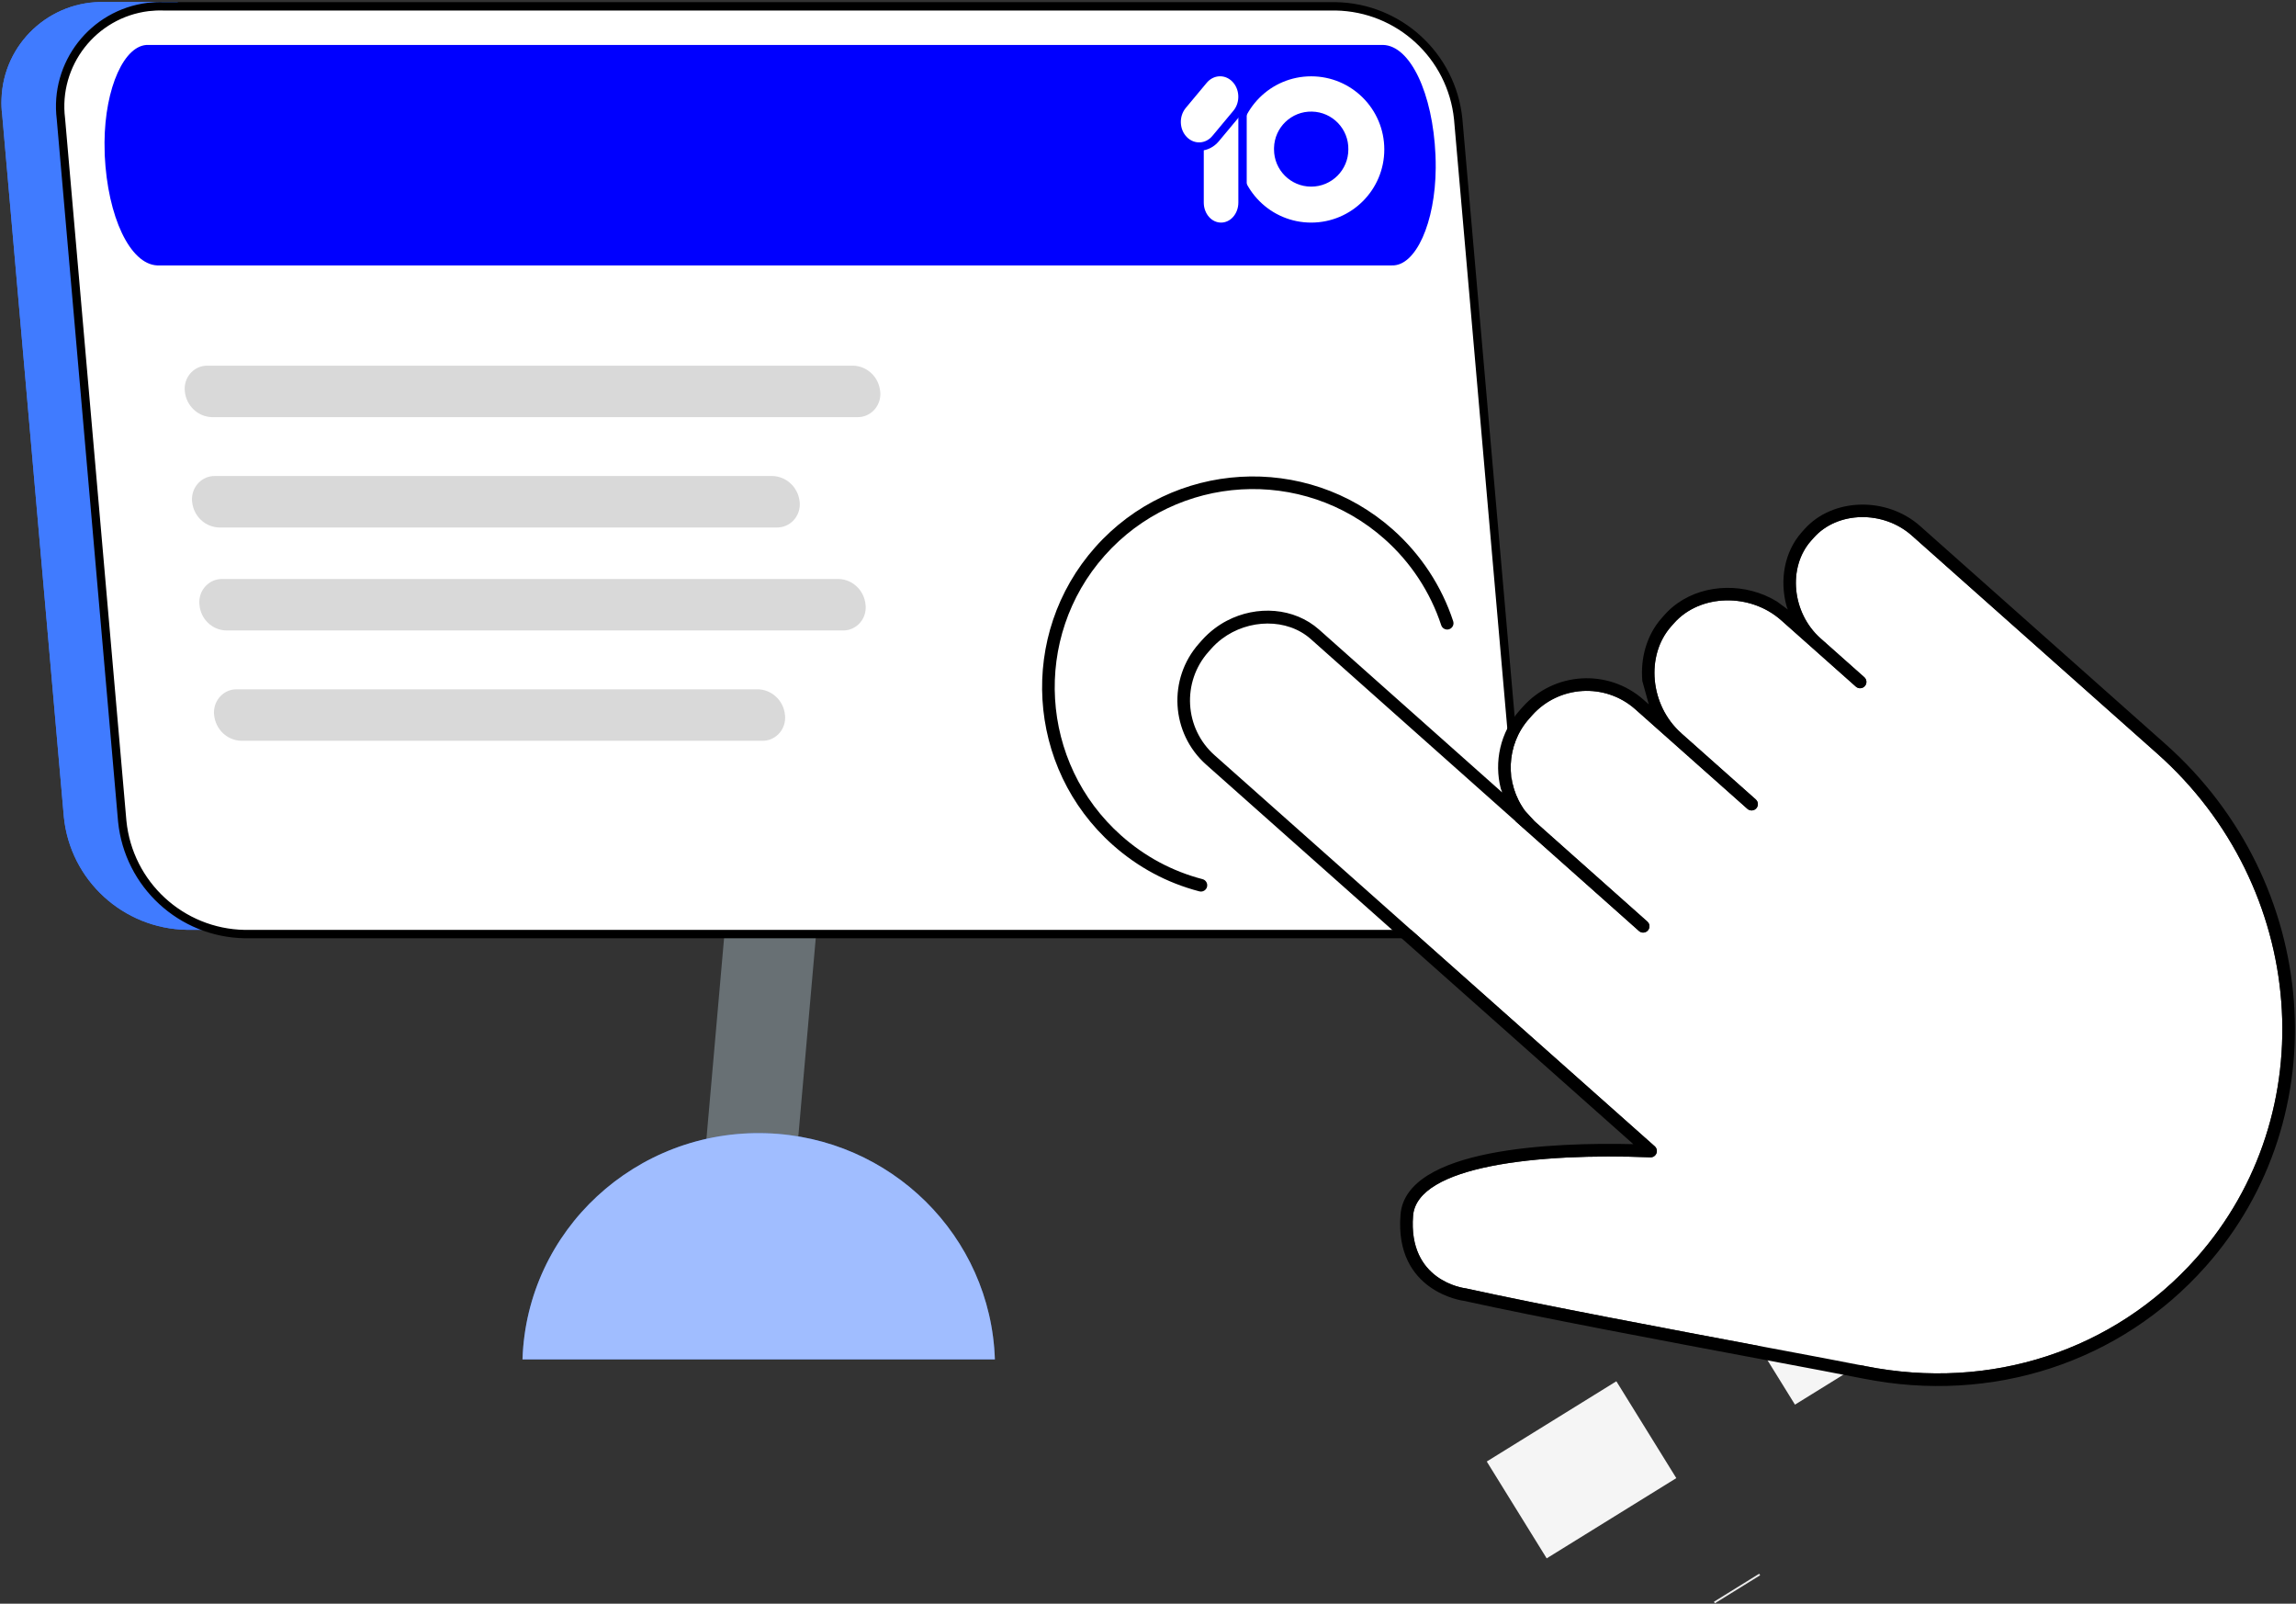 <svg width="802" height="560" xmlns="http://www.w3.org/2000/svg" xmlns:xlink="http://www.w3.org/1999/xlink" xml:space="preserve" overflow="hidden"><rect width="100%" height="100%" fill="#333333" stroke="none"/><g transform="translate(-3577 -4132)"><path d="M3639.04 4132.71 3613.81 4132.71C3594.4 4132.07 3578.15 4147.25 3577.53 4166.56 3577.45 4168.4 3577.53 4170.24 3577.76 4172.02L3599.31 4417.27C3601.52 4439.37 3620.01 4456.31 3642.28 4456.69L3667.5 4456.69Z" fill="#407BFF" fill-rule="evenodd"/><path d="M3639.04 4132.71 3613.81 4132.71C3594.4 4132.07 3578.15 4147.25 3577.53 4166.56 3577.45 4168.4 3577.53 4170.24 3577.76 4172.02L3599.31 4417.27C3601.52 4439.37 3620.01 4456.31 3642.28 4456.69L3667.5 4456.69Z" fill="#407BFF" fill-rule="evenodd"/><path d="M3852.53 4566.69 3820.51 4566.69 3834.48 4407.69 3866.51 4407.69 3852.53 4566.69Z" fill="#263238" fill-rule="evenodd"/><path d="M3852.53 4566.69 3820.51 4566.69 3834.48 4407.69 3866.51 4407.69 3852.53 4566.69Z" fill="#FFFFFF" fill-rule="evenodd" fill-opacity="0.302"/><path d="M4071.82 4458.18 3662.49 4458.18C3640.3 4457.8 3621.92 4440.86 3619.7 4418.77L3598.28 4173.53C3595.88 4154.34 3609.53 4136.84 3628.7 4134.44 3630.51 4134.24 3632.32 4134.14 3634.13 4134.21L4043.56 4134.21C4065.72 4134.6 4084.08 4151.48 4086.35 4173.53L4107.8 4418.77C4109.91 4438.28 4095.84 4455.84 4076.33 4457.98 4074.83 4458.13 4073.32 4458.21 4071.82 4458.18Z" stroke="#000000" stroke-width="2.923" stroke-miterlimit="8" fill="#FFFFFF" fill-rule="evenodd"/><path d="M3759.51 4606.69C3760.98 4561.6 3799.13 4526.25 3844.7 4527.73 3888.18 4529.13 3923.09 4563.67 3924.51 4606.69Z" fill="#407BFF" fill-rule="evenodd"/><path d="M3759.51 4606.69C3760.98 4561.6 3799.13 4526.25 3844.7 4527.73 3888.18 4529.13 3923.09 4563.67 3924.51 4606.69Z" fill="#FFFFFF" fill-rule="evenodd" fill-opacity="0.502"/><path d="M3950.83 4208.69 3723.6 4208.69C3719.21 4208.61 3715.58 4212.17 3715.51 4216.6 3715.51 4216.96 3715.51 4217.32 3715.56 4217.65 3716.09 4222.67 3720.2 4226.51 3725.18 4226.61L3952.42 4226.61C3956.81 4226.68 3960.43 4223.15 3960.51 4218.7 3960.51 4218.34 3960.51 4217.98 3960.46 4217.65 3960 4212.63 3955.86 4208.77 3950.83 4208.69ZM3922.74 4244.53 3726.17 4244.53C3721.76 4244.45 3718.14 4247.98 3718.06 4252.41 3718.06 4252.41 3718.06 4252.44 3718.06 4252.44 3718.06 4252.8 3718.06 4253.15 3718.11 4253.49 3718.59 4258.53 3722.75 4262.4 3727.76 4262.45L3924.32 4262.45C3928.73 4262.52 3932.36 4258.99 3932.43 4254.56 3932.43 4254.56 3932.43 4254.54 3932.43 4254.54 3932.43 4254.18 3932.43 4253.82 3932.38 4253.49 3931.85 4248.47 3927.71 4244.63 3922.74 4244.53ZM3943.56 4280.37 3731.13 4280.37C3726.81 4280.29 3723.24 4283.82 3723.16 4288.28 3723.16 4288.64 3723.16 4288.99 3723.21 4289.33 3723.62 4294.37 3727.71 4298.26 3732.61 4298.29L3944.86 4298.29C3949.15 4298.42 3952.72 4294.96 3952.85 4290.56 3952.85 4290.15 3952.85 4289.74 3952.8 4289.33 3952.37 4284.36 3948.38 4280.52 3943.56 4280.37ZM3917.3 4318.77 3733.8 4318.77C3729.42 4318.69 3725.79 4322.25 3725.71 4326.68 3725.71 4327.04 3725.71 4327.39 3725.77 4327.73 3726.3 4332.74 3730.41 4336.58 3735.39 4336.69L3919.24 4336.69C3923.63 4336.76 3927.25 4333.23 3927.33 4328.78 3927.33 4328.42 3927.33 4328.06 3927.28 4327.73 3926.77 4322.56 3922.43 4318.66 3917.3 4318.77Z" fill="#FFFFFF" fill-rule="evenodd"/><path d="M3874.91 4259.69 3649.51 4259.69C3645.16 4259.61 3641.58 4263.15 3641.51 4267.62 3641.51 4267.98 3641.51 4268.34 3641.56 4268.68 3642.07 4273.71 3646.16 4277.56 3651.1 4277.67L3876.5 4277.67C3880.85 4277.74 3884.43 4274.2 3884.51 4269.73 3884.51 4269.37 3884.51 4269.01 3884.45 4268.68 3883.97 4263.62 3879.85 4259.76 3874.91 4259.69ZM3846.75 4298.22 3652.09 4298.22C3647.75 4298.14 3644.14 4301.71 3644.06 4306.15 3644.06 4306.51 3644.06 4306.87 3644.11 4307.21 3644.6 4312.27 3648.72 4316.14 3653.68 4316.2L3848.34 4316.2C3852.69 4316.27 3856.29 4312.73 3856.37 4308.26 3856.37 4307.9 3856.37 4307.54 3856.32 4307.21 3855.81 4302.17 3851.69 4298.32 3846.75 4298.22ZM3869.98 4334.18 3654.7 4334.18C3650.3 4334.1 3646.7 4337.64 3646.62 4342.11 3646.62 4342.47 3646.62 4342.83 3646.67 4343.17 3647.08 4348.23 3651.2 4352.13 3656.19 4352.16L3871.31 4352.16C3875.63 4352.28 3879.26 4348.82 3879.39 4344.4 3879.39 4343.99 3879.39 4343.58 3879.34 4343.17 3878.88 4338.18 3874.86 4334.33 3869.98 4334.18ZM3841.33 4372.7 3659.74 4372.7C3655.39 4372.63 3651.81 4376.2 3651.74 4380.64 3651.74 4381 3651.74 4381.36 3651.79 4381.69 3652.3 4386.73 3656.39 4390.58 3661.3 4390.68L3843.25 4390.68C3847.6 4390.76 3851.18 4387.22 3851.25 4382.75 3851.25 4382.39 3851.25 4382.03 3851.2 4381.69 3850.72 4376.51 3846.39 4372.6 3841.33 4372.7Z" fill="#D9D9D9" fill-rule="evenodd"/><path d="M4060.13 4147.69 3628.86 4147.69C3620.51 4147.36 3613.63 4162.6 3613.51 4181.72 3613.51 4183.23 3613.53 4184.72 3613.58 4186.19 3614.6 4207.74 3622.42 4224.22 3631.88 4224.68L4063.17 4224.68C4071.5 4225.01 4078.37 4209.77 4078.5 4190.65 4078.52 4189.16 4078.47 4187.65 4078.42 4186.19 4077.48 4164.55 4069.61 4147.97 4060.13 4147.69Z" fill="#0000FF" fill-rule="evenodd"/><path d="M4008 4184.19C4008 4169.27 4020.09 4157.19 4035 4157.19 4049.92 4157.19 4062 4169.27 4062 4184.19 4062 4199.1 4049.92 4211.19 4035 4211.19 4020.09 4211.19 4008 4199.1 4008 4184.19ZM4023.48 4184.19C4023.48 4190.54 4028.63 4195.71 4035 4195.71 4041.38 4195.71 4046.52 4190.54 4046.52 4184.19 4046.65 4177.83 4041.61 4172.56 4035.23 4172.43 4028.88 4172.28 4023.61 4177.35 4023.48 4183.7 4023.48 4183.85 4023.48 4184.03 4023.48 4184.19Z" stroke="#0000FF" stroke-width="2.923" stroke-miterlimit="8" fill="#FFFFFF" fill-rule="evenodd"/><path d="M3996.02 4165.65C3996.02 4160.97 3999.37 4157.19 4003.52 4157.19 4007.67 4157.19 4011.02 4160.97 4011.02 4165.65L4011.02 4202.73C4011.02 4207.41 4007.67 4211.19 4003.52 4211.19 3999.37 4211.19 3996.02 4207.41 3996.02 4202.73Z" stroke="#0000FF" stroke-width="2.923" stroke-miterlimit="8" fill="#FFFFFF" fill-rule="evenodd"/><path d="M3997.38 4159.99C4000.3 4156.48 4005.26 4156.22 4008.45 4159.42 4011.65 4162.62 4011.88 4168.08 4008.96 4171.59L4001.63 4180.38C3998.71 4183.9 3993.76 4184.13 3990.56 4180.93 3987.37 4177.73 3987.14 4172.3 3990.05 4168.78Z" stroke="#0000FF" stroke-width="2.923" stroke-miterlimit="8" fill="#FFFFFF" fill-rule="evenodd"/><path d="M4175.68 4691.33 4191.49 4681.54 4191.83 4682.08 4176.01 4691.87Z" fill="#EBEBEB" fill-rule="evenodd"/><path d="M4300.39 4583.21 4336.39 4560.93 4336.73 4561.47 4300.72 4583.76Z" fill="#EBEBEB" fill-rule="evenodd"/><path d="M4096.33 4642.36 4141.6 4614.34 4162.54 4648.16 4117.26 4676.18Z" fill="#F5F5F5" fill-rule="evenodd"/><path d="M4183.06 4588.68 4226.15 4562.01 4247.09 4595.83 4203.99 4622.5Z" fill="#F5F5F5" fill-rule="evenodd"/><path d="M4267.07 4536.69 4312.34 4508.67 4333.27 4542.49 4288 4570.51Z" fill="#F5F5F5" fill-rule="evenodd"/><path d="M4003.83 4355.08C4013.12 4348.08 4026.58 4347.81 4034.86 4355.16L4110.11 4422.09 4110.34 4422.34 4110.43 4422.37 4149.49 4457.1C4150.4 4457.92 4151.79 4457.83 4152.6 4456.92 4153.41 4456.01 4153.33 4454.62 4152.42 4453.81L4113.06 4418.81 4109.77 4415.24C4102.66 4405.73 4102.94 4392.19 4111.13 4382.97L4112.15 4381.82C4121.51 4371.29 4137.69 4370.33 4148.23 4379.69L4187.37 4414.45C4188.28 4415.26 4189.67 4415.18 4190.48 4414.27 4191.29 4413.36 4191.21 4411.97 4190.29 4411.16L4164.27 4388.04 4164.24 4387.99C4153.35 4378.32 4151.72 4360.9 4160.76 4350.72L4161.78 4349.57C4170.83 4339.39 4188.32 4338.95 4199.21 4348.63L4225.27 4371.78C4226.19 4372.59 4227.58 4372.5 4228.39 4371.59 4229.2 4370.68 4229.11 4369.29 4228.2 4368.48L4212.91 4354.9 4212.91 4354.9C4202.92 4346.02 4201.38 4330.1 4209.62 4320.82L4210.57 4319.76C4218.81 4310.48 4234.8 4310.13 4244.79 4319L4330.52 4395.15C4382.96 4441.73 4389.08 4520.75 4344.17 4571.31 4315.44 4603.65 4272.25 4617.77 4228.63 4609.06 4221.65 4607.67 4208.7 4605.23 4193.7 4602.42 4160.37 4596.16 4114.73 4587.58 4089.05 4581.9 4088.22 4581.8 4068.78 4579.28 4070.59 4556.53 4071.98 4539.1 4114.31 4534.57 4153.46 4536.14 4154.39 4536.18 4155.25 4535.62 4155.59 4534.76 4155.94 4533.9 4155.71 4532.91 4155.01 4532.29L4001.24 4395.71C3990.71 4386.36 3989.75 4370.18 3999.11 4359.64L4000.13 4358.49C4001.26 4357.22 4002.5 4356.08 4003.83 4355.08Z" fill="#FFFFFF" fill-rule="evenodd"/><path d="M4005.53 4348.77C4016 4343.28 4029.04 4344.11 4037.78 4351.87L4101.71 4408.72 4101.23 4407.39C4098.85 4398.07 4100.98 4387.76 4107.83 4380.04L4108.86 4378.89C4119.83 4366.54 4138.8 4365.42 4151.15 4376.39L4152.93 4377.97 4150.67 4369.8C4149.97 4361.82 4152.17 4353.76 4157.47 4347.79L4158.49 4346.64C4159.82 4345.15 4161.29 4343.83 4162.89 4342.7 4172.67 4335.73 4186.91 4335.44 4197.73 4342.07L4201.49 4344.85 4201.08 4343.77C4198.57 4334.73 4200.2 4324.79 4206.32 4317.89L4207.27 4316.83C4217.07 4305.8 4235.97 4305.27 4247.72 4315.71L4333.45 4391.86C4387.7 4440.05 4393.99 4521.86 4347.46 4574.24 4317.68 4607.77 4272.94 4622.4 4227.77 4613.39 4220.81 4612 4207.87 4609.57 4192.89 4606.75 4159.53 4600.49 4113.84 4591.9 4088.32 4586.25 4088.31 4586.26 4064.04 4583.25 4066.2 4556.19 4068.04 4532.86 4119.6 4530.88 4147.53 4531.54L3998.32 4399.01C3985.97 4388.04 3984.84 4369.07 3995.81 4356.72L3996.83 4355.57C3998.18 4354.05 3999.66 4352.7 4001.22 4351.51 4002.59 4350.47 4004.04 4349.55 4005.53 4348.77ZM4003.83 4355.08C4002.5 4356.08 4001.26 4357.22 4000.13 4358.49L3999.11 4359.64C3989.75 4370.18 3990.71 4386.36 4001.24 4395.71L4155.01 4532.29C4155.71 4532.91 4155.94 4533.9 4155.59 4534.76 4155.25 4535.62 4154.39 4536.18 4153.46 4536.14 4114.31 4534.57 4071.98 4539.1 4070.59 4556.53 4068.78 4579.28 4088.22 4581.8 4089.05 4581.9 4114.73 4587.58 4160.37 4596.16 4193.7 4602.42 4208.7 4605.23 4221.65 4607.67 4228.63 4609.06 4272.25 4617.77 4315.44 4603.65 4344.17 4571.31 4389.08 4520.75 4382.96 4441.73 4330.52 4395.15L4244.79 4319C4234.8 4310.13 4218.81 4310.48 4210.57 4319.76L4209.62 4320.82C4201.38 4330.1 4202.92 4346.02 4212.91 4354.9L4212.91 4354.9 4228.2 4368.48C4229.11 4369.29 4229.2 4370.68 4228.39 4371.59 4227.58 4372.5 4226.19 4372.59 4225.27 4371.78L4199.21 4348.63C4188.32 4338.95 4170.83 4339.39 4161.78 4349.57L4160.76 4350.72C4151.72 4360.9 4153.35 4378.32 4164.24 4387.99L4164.27 4388.04 4190.29 4411.16C4191.21 4411.97 4191.29 4413.36 4190.48 4414.27 4189.67 4415.18 4188.28 4415.26 4187.37 4414.45L4148.23 4379.69C4137.69 4370.33 4121.51 4371.29 4112.15 4381.82L4111.13 4382.97C4102.94 4392.19 4102.66 4405.73 4109.77 4415.24L4113.06 4418.81 4152.42 4453.81C4153.33 4454.62 4153.41 4456.01 4152.6 4456.92 4151.79 4457.83 4150.4 4457.92 4149.49 4457.1L4110.43 4422.37 4110.34 4422.34 4110.11 4422.09 4034.86 4355.16C4026.58 4347.81 4013.12 4348.08 4003.83 4355.08Z" fill-rule="evenodd"/><path d="M4084.16 4351.1C4083.91 4351.38 4083.58 4351.6 4083.2 4351.73 4082.04 4352.1 4080.8 4351.48 4080.42 4350.32 4076.62 4338.77 4069.78 4328.36 4060.62 4320.23 4032.07 4294.87 3988.22 4297.46 3962.86 4326.01 3937.5 4354.56 3940.1 4398.42 3968.65 4423.78 3976.9 4431.11 3986.45 4436.23 3997.04 4439 3998.22 4439.3 3998.92 4440.51 3998.62 4441.69 3998.31 4442.87 3997.11 4443.57 3995.93 4443.26 3984.66 4440.32 3974.5 4434.87 3965.72 4427.08 3935.35 4400.1 3932.59 4353.46 3959.56 4323.09 3986.54 4292.72 4033.18 4289.96 4063.55 4316.93 4073.29 4325.59 4080.57 4336.65 4084.61 4348.95 4084.86 4349.72 4084.66 4350.53 4084.16 4351.1Z" fill-rule="evenodd"/></g></svg>